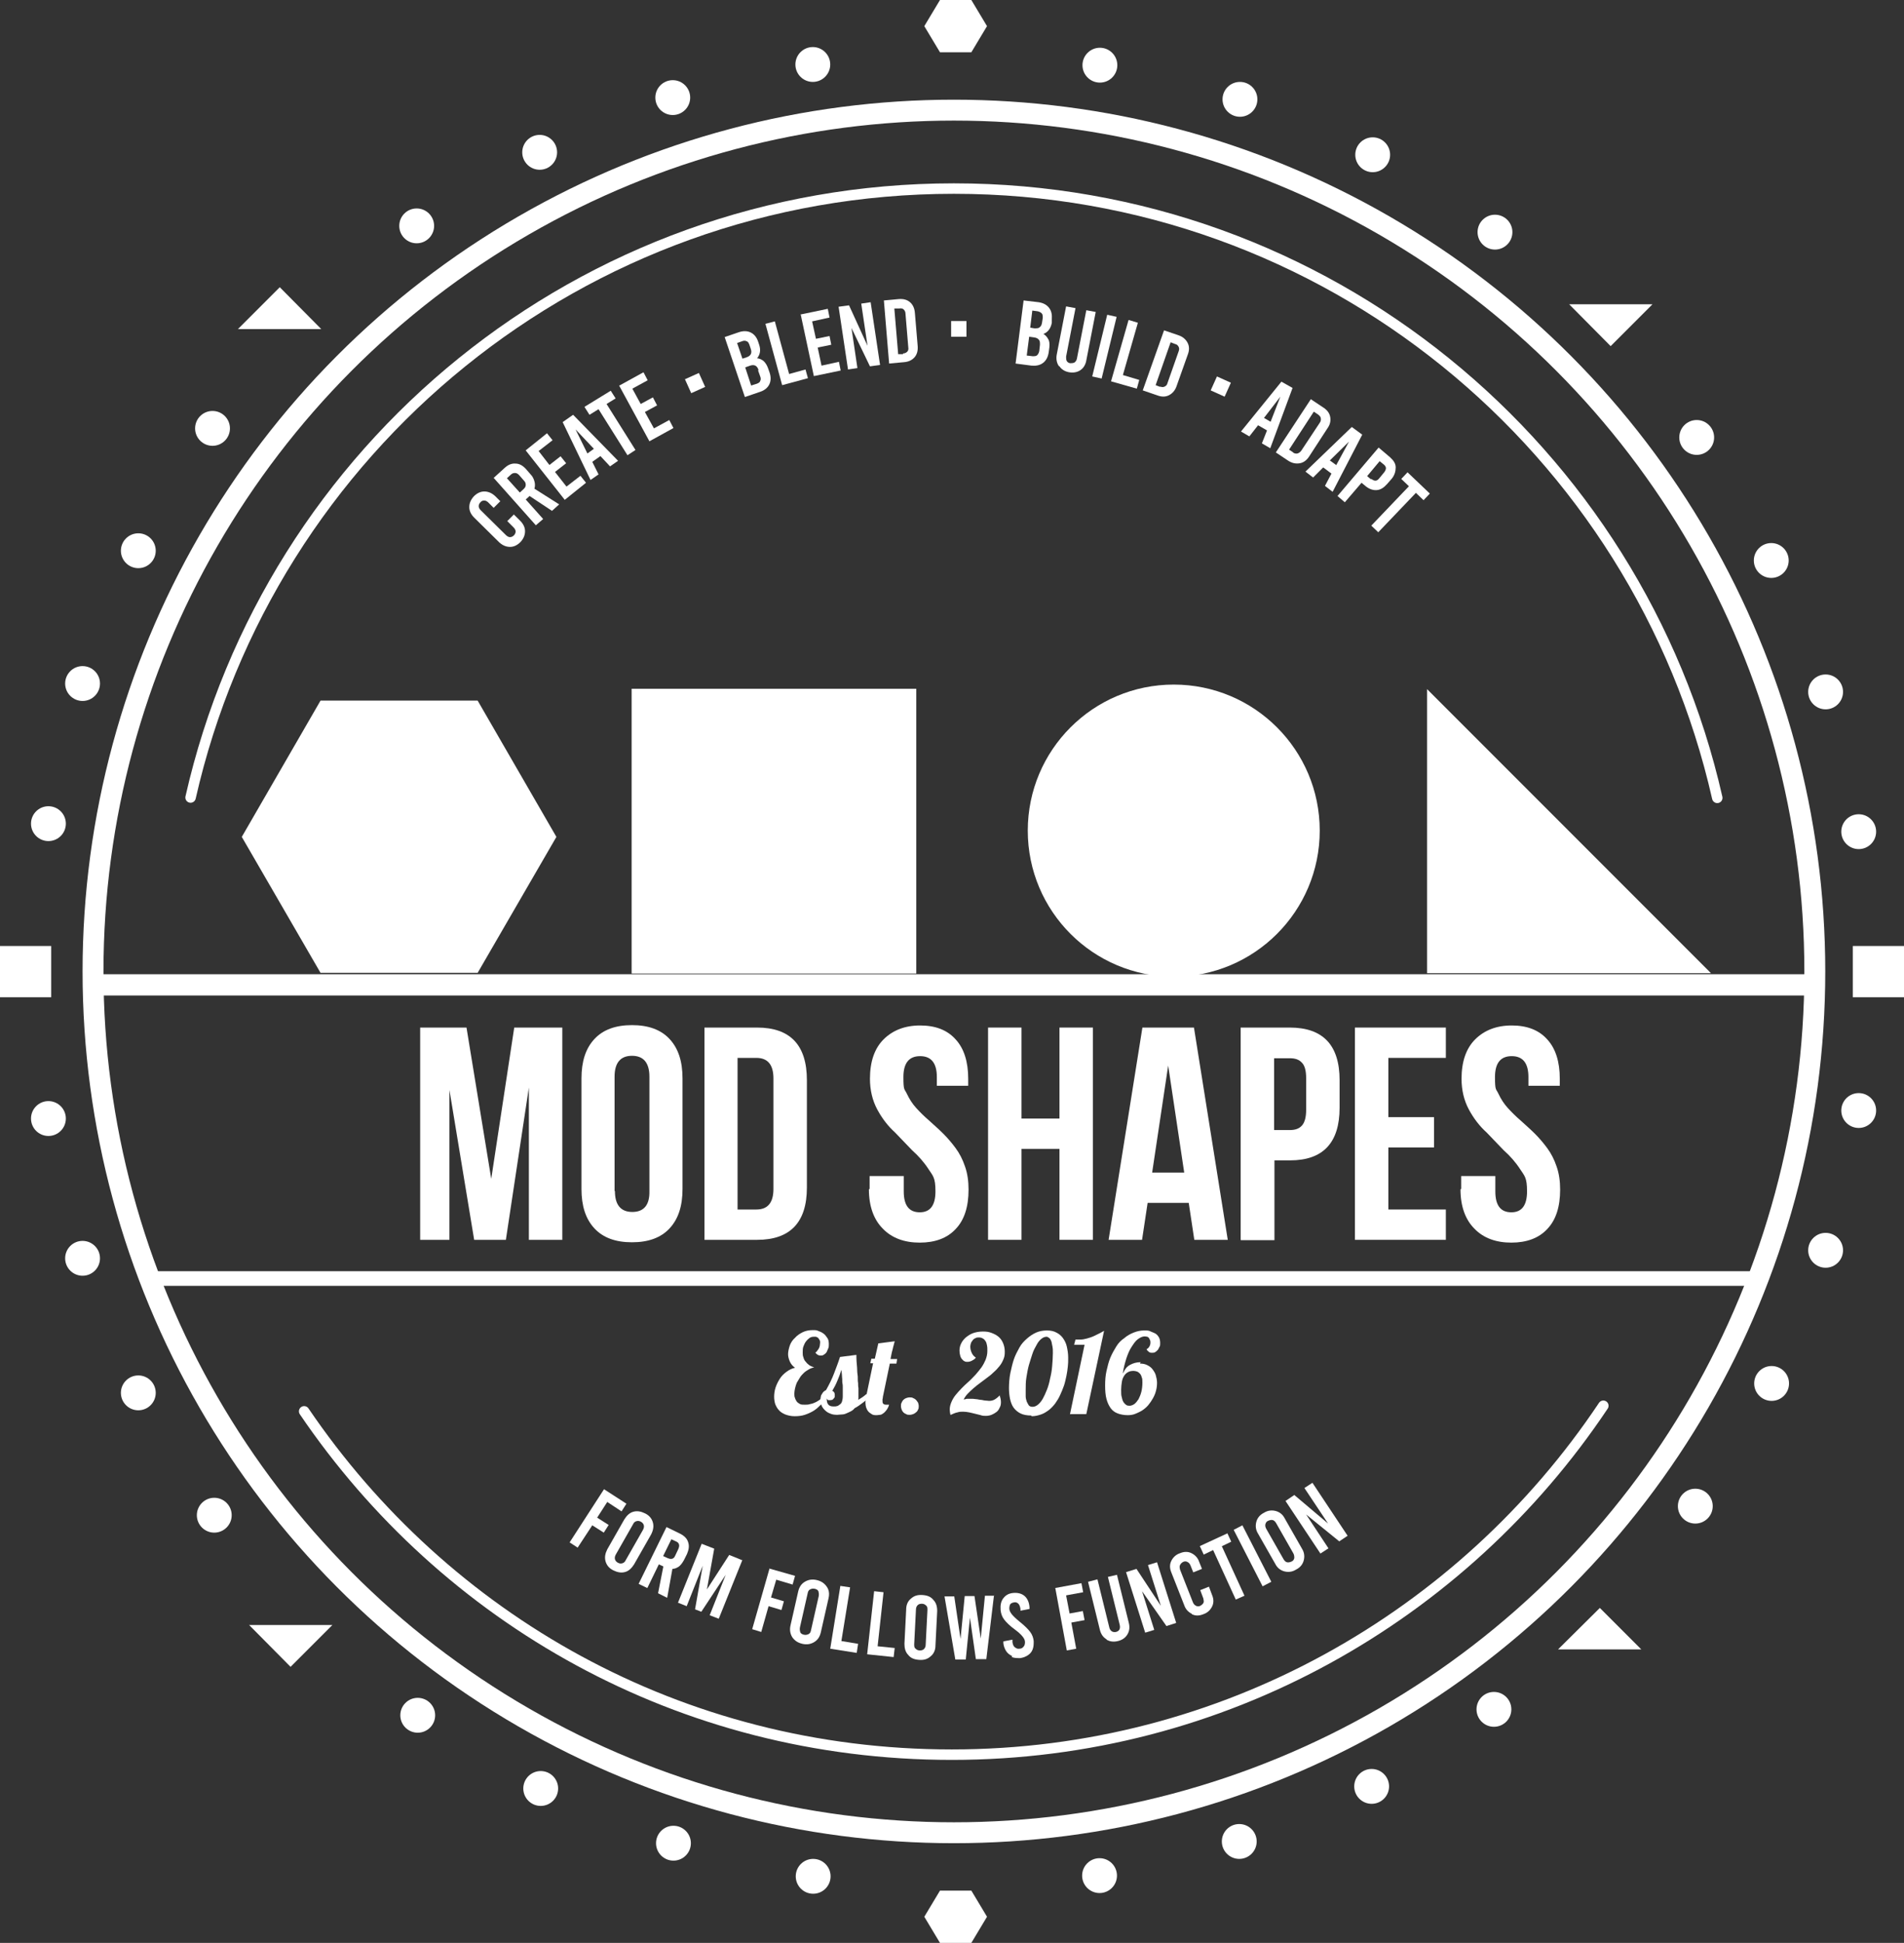 <?xml version="1.0" encoding="UTF-8"?>
<svg id="Layer_2" xmlns="http://www.w3.org/2000/svg" version="1.1" viewBox="0 0 546.5 557.4">
  <rect x="0" y="0" width="546.5" height="557.4" fill="#333333" stroke="none"/>
  <!-- Generator: Adobe Illustrator 29.3.1, SVG Export Plug-In . SVG Version: 2.1.0 Build 151)  -->
  <defs>
    <style>
      .st0 {
        fill-rule: evenodd;
      }

      .st0, .st1 {
        fill: #fff;
      }

      .st2 {
        stroke-width: 6px;
      }

      .st2, .st3 {
        stroke-miterlimit: 10;
      }

      .st2, .st3, .st4 {
        fill: none;
        stroke: #fff;
      }

      .st5 {
        isolation: isolate;
      }

      .st3, .st4 {
        stroke-linecap: round;
        stroke-width: 3px;
      }

      .st4 {
        stroke-linejoin: round;
      }
    </style>
  </defs>
  <g id="circle">
    <circle class="st2" cx="273.8" cy="278.7" r="247.1"/>
  </g>
  <g id="inner_circle">
    <path class="st3" d="M460.2,403.3c-40.3,60.3-109,100.1-187,100.1s-145.5-39-185.9-98.5"/>
    <path class="st4" d="M54.7,228.8c22.7-100.1,112.1-174.7,219.1-174.7s196.4,74.7,219.1,174.8"/>
  </g>
  <g id="block">
    <path class="st0" d="M24.4,279.5v6.1h494.6v-6.1H24.4Z"/>
    <rect class="st1" x="42.6" y="364.7" width="460.9" height="4.2"/>
  </g>
  <g id="create_build_adapt">
    <g class="st5">
      <g class="st5">
        <path class="st1" d="M146.4,156.9c-1.1,0-2.1-.4-3.1-1.3l-7.2-7.1c-.9-.9-1.4-1.9-1.4-3,0-1.1.4-2.1,1.3-3.1.9-.9,1.9-1.4,3-1.4,1.1,0,2.1.4,3.1,1.3l1.5,1.5-1.9,1.9-1.5-1.5c-.4-.4-.8-.6-1.2-.6-.4,0-.8.1-1.1.5-.3.3-.5.7-.5,1.1,0,.4.2.8.6,1.2l7.2,7.1c.4.4.8.6,1.2.6.4,0,.8-.2,1.1-.5.3-.3.5-.7.5-1.1,0-.4-.2-.8-.6-1.2l-1.8-1.8,1.9-1.9,1.8,1.8c.9.9,1.4,1.9,1.4,3s-.4,2.1-1.3,3.1c-.9.9-1.9,1.4-3,1.4Z"/>
      </g>
    </g>
    <g class="st5">
      <g class="st5">
        <path class="st1" d="M158.5,146.6l-6.5-4.3-1.1,1,5,5.6-2.1,1.8-12.1-13.6,3.2-2.9c1-.9,2-1.3,3.1-1.2,1.1,0,2.1.6,3,1.6l1.3,1.5c.6.6.9,1.3,1.1,2,.2.7.2,1.4,0,2.1l7.1,4.5-2.1,1.9ZM149.2,141.3l1.1-1c.4-.4.6-.7.6-1.2,0-.4-.1-.8-.5-1.2l-1.4-1.6c-.4-.4-.7-.6-1.2-.6-.4,0-.8.1-1.2.5l-1.1,1,3.7,4.1Z"/>
      </g>
    </g>
    <g class="st5">
      <g class="st5">
        <path class="st1" d="M150.9,129.2l6.1-4.9,1.6,2-4,3.1,3.1,4,3.2-2.5,1.6,2-3.2,2.5,3.3,4.2,4-3.1,1.6,2-6.1,4.9-11.3-14.3Z"/>
      </g>
    </g>
    <g class="st5">
      <g class="st5">
        <path class="st1" d="M172.4,130.8l-2.4,1.7,1.8,3.6-2.3,1.6-8-16.6,3-2.1,12.9,13.2-2.3,1.6-2.8-3ZM170.5,128.8l-5.3-5.6,3.4,6.9,1.8-1.3Z"/>
      </g>
    </g>
    <g class="st5">
      <g class="st5">
        <path class="st1" d="M167.8,116.7l7.5-4.6,1.4,2.2-2.6,1.6,8.3,13.2-2.3,1.5-8.3-13.2-2.6,1.6-1.4-2.2Z"/>
      </g>
    </g>
    <g class="st5">
      <g class="st5">
        <path class="st1" d="M177.8,110.6l6.9-3.8,1.2,2.3-4.4,2.4,2.4,4.4,3.5-1.9,1.2,2.3-3.5,1.9,2.6,4.7,4.4-2.4,1.2,2.3-6.9,3.8-8.7-16Z"/>
      </g>
    </g>
    <g class="st5">
      <g class="st5">
        <path class="st1" d="M196.6,108.8l4-1.8,1.8,4-4,1.8-1.8-4Z"/>
      </g>
    </g>
    <g class="st5">
      <g class="st5">
        <path class="st1" d="M219.2,103.6c.5.5.9,1.1,1.2,1.9l.5,1.4c.4,1.2.4,2.4-.1,3.4s-1.4,1.7-2.6,2.1l-4.4,1.5-5.8-17.2,4.1-1.4c1.2-.4,2.4-.4,3.4.1,1,.5,1.7,1.4,2.1,2.6l.3.9c.5,1.5.3,2.8-.6,3.9.7,0,1.4.4,1.9.8ZM211.5,98.2l1.6,4.7,1.2-.4c.6-.2,1-.5,1.2-.9s.2-.9,0-1.5l-.4-1.2c-.2-.5-.4-.9-.8-1-.4-.2-.8-.2-1.3,0l-1.4.5ZM217.7,106.1c-.2-.6-.5-1-.9-1.2-.4-.2-.9-.2-1.5,0l-1.4.5,1.7,5.2,1.6-.5c.5-.2.9-.4,1-.8.2-.4.2-.8,0-1.3l-.6-1.7Z"/>
      </g>
    </g>
    <g class="st5">
      <g class="st5">
        <path class="st1" d="M219.7,92.9l2.7-.7,4.1,15.1,4.7-1.3.7,2.5-7.4,2-4.8-17.6Z"/>
      </g>
    </g>
    <g class="st5">
      <g class="st5">
        <path class="st1" d="M229.9,90.2l7.7-1.6.5,2.5-5,1.1,1.1,5,3.9-.8.5,2.5-3.9.8,1.1,5.2,5-1.1.5,2.5-7.7,1.6-3.8-17.8Z"/>
      </g>
    </g>
    <g class="st5">
      <g class="st5">
        <path class="st1" d="M240.7,88l3-.4,5.3,11.6-1.8-12.1,2.7-.4,2.7,18-2.9.4-5.3-11,1.7,11.5-2.7.4-2.7-18Z"/>
      </g>
    </g>
    <g class="st5">
      <g class="st5">
        <path class="st1" d="M253.7,86.2l4.3-.4c1.3-.1,2.4.2,3.2.9.8.7,1.3,1.7,1.4,3.1l.8,9.5c.1,1.3-.2,2.4-.9,3.2-.7.8-1.7,1.3-3,1.4l-4.3.4-1.5-18.1ZM259.2,101.4c.5,0,.9-.2,1.2-.5.3-.3.4-.7.3-1.3l-.8-9.6c0-.5-.2-.9-.5-1.2-.3-.3-.7-.4-1.3-.3h-1.4c0,.1,1.1,13.1,1.1,13.1h1.4Z"/>
      </g>
    </g>
    <g class="st5">
      <g class="st5">
        <path class="st1" d="M273,92.1h4.4c0,0,0,4.5,0,4.5h-4.4c0,0,0-4.5,0-4.5Z"/>
      </g>
    </g>
    <g class="st5">
      <g class="st5">
        <path class="st1" d="M300.9,97.3c.3.6.4,1.4.3,2.3l-.2,1.5c-.2,1.3-.7,2.3-1.6,3-.9.7-2,.9-3.3.8l-4.6-.6,2.3-18.1,4.3.5c1.3.2,2.3.7,3,1.6s.9,2,.8,3.3v1c-.3,1.6-1.1,2.7-2.4,3.2.6.4,1.1.9,1.4,1.6ZM298.5,99c0-.7,0-1.2-.3-1.5-.3-.4-.7-.6-1.4-.7l-1.4-.2-.7,5.4,1.7.2c.5,0,1,0,1.3-.3.3-.3.5-.7.6-1.2l.2-1.8ZM296.3,89.1l-.6,4.9,1.2.2c.7,0,1.2,0,1.5-.3.4-.3.6-.7.7-1.4l.2-1.3c0-.5,0-1-.3-1.3-.3-.3-.7-.5-1.2-.6l-1.5-.2Z"/>
      </g>
    </g>
    <g class="st5">
      <g class="st5">
        <path class="st1" d="M303.9,105c-.6-.9-.8-2-.6-3.2l2.7-13.9,2.7.5-2.7,13.9c0,.5,0,.9.2,1.3.2.3.6.6,1,.6s.8,0,1.2-.2c.3-.2.6-.6.7-1.1l2.7-13.9,2.7.5-2.7,13.9c-.2,1.2-.8,2.2-1.7,2.8s-2,.8-3.2.6-2.2-.8-2.8-1.7Z"/>
      </g>
    </g>
    <g class="st5">
      <g class="st5">
        <path class="st1" d="M317.8,90.3l2.7.6-4.3,17.7-2.7-.6,4.3-17.7Z"/>
      </g>
    </g>
    <g class="st5">
      <g class="st5">
        <path class="st1" d="M324,91.8l2.6.8-4.3,15,4.7,1.4-.7,2.5-7.4-2.1,5-17.5Z"/>
      </g>
    </g>
    <g class="st5">
      <g class="st5">
        <path class="st1" d="M334.2,94.8l4.1,1.4c1.2.4,2.1,1.2,2.6,2.2.5,1,.5,2.1,0,3.4l-3.2,9c-.4,1.2-1.2,2.1-2.2,2.6-1,.5-2.1.5-3.4,0l-4.1-1.4,6.1-17.2ZM333,110.9c.5.2.9.2,1.3,0,.4-.2.7-.5.8-1l3.2-9.1c.2-.5.2-.9,0-1.3-.2-.4-.5-.7-1-.8l-1.3-.5-4.3,12.3,1.3.5Z"/>
      </g>
    </g>
    <g class="st5">
      <g class="st5">
        <path class="st1" d="M349.3,108l4,1.8-1.8,4-4-1.8,1.8-4Z"/>
      </g>
    </g>
    <g class="st5">
      <g class="st5">
        <path class="st1" d="M363.7,123.5l-2.6-1.5-2.5,3.2-2.4-1.4,11.6-14.3,3.2,1.8-6.4,17.3-2.4-1.4,1.5-3.8ZM364.7,121l2.8-7.2-4.7,6.1,1.9,1.1Z"/>
      </g>
    </g>
    <g class="st5">
      <g class="st5">
        <path class="st1" d="M376.2,114.5l3.6,2.4c1.1.7,1.8,1.6,2,2.7.2,1.1,0,2.2-.8,3.3l-5.2,8c-.7,1.1-1.6,1.8-2.7,2-1.1.2-2.2,0-3.3-.7l-3.6-2.4,10-15.2ZM371.1,129.8c.4.3.9.4,1.3.3s.8-.4,1.1-.8l5.3-8c.3-.4.4-.9.3-1.3,0-.4-.4-.8-.8-1.1l-1.2-.8-7.1,10.9,1.2.8Z"/>
      </g>
    </g>
    <g class="st5">
      <g class="st5">
        <path class="st1" d="M382.2,135.9l-2.4-1.8-2.9,2.9-2.2-1.7,13.3-12.8,3,2.2-8.5,16.4-2.2-1.7,1.9-3.6ZM383.5,133.5l3.7-6.8-5.5,5.4,1.8,1.3Z"/>
      </g>
    </g>
    <g class="st5">
      <g class="st5">
        <path class="st1" d="M395.7,128.4l3.3,2.8c1,.9,1.6,1.8,1.6,2.9s-.3,2.2-1.1,3.2l-1.4,1.6c-.9,1-1.8,1.6-2.9,1.7s-2.2-.3-3.2-1.1l-1.2-1-4.8,5.6-2.1-1.8,11.8-13.9ZM393.6,137.4c.4.3.8.5,1.2.5.4,0,.8-.3,1.1-.7l1.4-1.7c.3-.4.5-.8.5-1.2,0-.4-.3-.8-.7-1.1l-1.1-.9-3.6,4.3,1.1.9Z"/>
      </g>
    </g>
    <g class="st5">
      <g class="st5">
        <path class="st1" d="M404,135.5l6.4,6.1-1.8,1.9-2.2-2.1-10.8,11.3-2-1.9,10.8-11.3-2.2-2.1,1.8-1.9Z"/>
      </g>
    </g>
  </g>
  <g id="form_follows">
    <g class="st5">
      <g class="st5">
        <path class="st1" d="M173.3,427.2l6.5,4.2-1.4,2.2-4.1-2.7-2.9,4.5,3.3,2.1-1.4,2.2-3.3-2.1-4.2,6.4-2.3-1.5,9.9-15.3Z"/>
      </g>
    </g>
    <g class="st5">
      <g class="st5">
        <path class="st1" d="M173.8,447.9c-.3-1.1-.1-2.2.5-3.4l4.9-8.6c.7-1.1,1.5-1.9,2.6-2.2,1.1-.3,2.2-.1,3.4.5s1.9,1.5,2.2,2.6c.3,1.1.1,2.2-.5,3.4l-4.9,8.6c-.7,1.1-1.5,1.9-2.6,2.2-1.1.3-2.2.1-3.4-.5s-1.9-1.5-2.2-2.6ZM178.6,448.5c.4-.1.8-.4,1-.9l4.9-8.6c.3-.5.4-1,.3-1.4-.1-.4-.4-.8-.8-1-.5-.3-.9-.3-1.3-.2-.4.1-.8.4-1,.9l-4.9,8.6c-.3.5-.4,1-.3,1.4.1.4.4.8.8,1,.5.3.9.3,1.3.2Z"/>
      </g>
    </g>
    <g class="st5">
      <g class="st5">
        <path class="st1" d="M188.9,457l1.5-7.6-1.3-.6-3.3,6.8-2.5-1.2,8-16.3,3.9,1.9c1.2.6,2,1.4,2.3,2.4.4,1.1.2,2.2-.3,3.4l-.9,1.8c-.4.7-.8,1.3-1.4,1.8-.6.4-1.2.7-1.9.7l-1.5,8.3-2.6-1.3ZM190.3,446.4l1.3.6c.5.2.9.3,1.3.2.4-.1.7-.4.9-.9l.9-1.9c.2-.5.3-.9.2-1.3-.1-.4-.4-.7-.9-.9l-1.3-.6-2.4,4.9Z"/>
      </g>
    </g>
    <g class="st5">
      <g class="st5">
        <path class="st1" d="M213.1,447.5l-6.8,16.9-2.6-1,4.6-11.6-7,10.6-1.8-.7,2.2-12.5-4.6,11.6-2.5-1,6.8-16.9,3.6,1.4-2.1,11.7,6.4-9.9,3.7,1.5Z"/>
      </g>
    </g>
    <g class="st5">
      <g class="st5">
        <path class="st1" d="M220.8,450l7.4,2.1-.7,2.5-4.7-1.4-1.5,5.1,3.7,1.1-.7,2.5-3.7-1.1-2.1,7.4-2.6-.8,5-17.5Z"/>
      </g>
    </g>
    <g class="st5">
      <g class="st5">
        <path class="st1" d="M227.4,469.7c-.6-1-.8-2.1-.5-3.4l2.2-9.7c.3-1.3.9-2.2,1.9-2.8s2.1-.8,3.4-.5,2.2.9,2.9,1.9.8,2.1.5,3.4l-2.2,9.7c-.3,1.3-.9,2.2-1.9,2.8-1,.6-2.1.8-3.4.5-1.3-.3-2.2-.9-2.9-1.9ZM232.1,468.8c.4-.2.6-.6.7-1.2l2.2-9.7c.1-.6,0-1-.1-1.4-.2-.4-.6-.6-1.1-.7-.5-.1-.9,0-1.3.2-.4.2-.6.6-.7,1.2l-2.2,9.7c-.1.6,0,1,.1,1.4.2.4.6.6,1.1.7.5.1.9,0,1.3-.2Z"/>
      </g>
    </g>
    <g class="st5">
      <g class="st5">
        <path class="st1" d="M241.3,455l2.7.4-2.5,15.4,4.8.8-.4,2.6-7.6-1.2,2.9-18Z"/>
      </g>
    </g>
    <g class="st5">
      <g class="st5">
        <path class="st1" d="M250.9,456.5l2.7.3-1.7,15.5,4.9.5-.3,2.6-7.6-.8,2-18.1Z"/>
      </g>
    </g>
    <g class="st5">
      <g class="st5">
        <path class="st1" d="M260.7,474.8c-.8-.8-1.1-1.9-1.1-3.2l.5-9.9c0-1.3.5-2.4,1.4-3.1.9-.8,1.9-1.1,3.3-1s2.4.5,3.1,1.4c.8.8,1.1,1.9,1.1,3.2l-.5,9.9c0,1.3-.5,2.4-1.4,3.1-.9.8-1.9,1.1-3.3,1s-2.4-.5-3.1-1.4ZM265.2,473.1c.3-.3.5-.7.5-1.3l.5-9.9c0-.6,0-1-.4-1.3-.3-.3-.7-.5-1.2-.5s-.9.1-1.2.4c-.3.3-.5.7-.5,1.3l-.5,9.9c0,.6,0,1,.4,1.3.3.3.7.5,1.2.5s.9-.1,1.2-.4Z"/>
      </g>
    </g>
    <g class="st5">
      <g class="st5">
        <path class="st1" d="M285.3,457.7l-2.2,18.3h-3c0,0-1.7-11.9-1.7-11.9l-1.2,12h-3c0,0-3.1-18.1-3.1-18.1h2.8c0,0,1.8,12.2,1.8,12.2l1.2-12.3h2.8c0,0,1.8,12.2,1.8,12.2l1.2-12.3h2.7Z"/>
      </g>
    </g>
    <g class="st5">
      <g class="st5">
        <path class="st1" d="M290.5,475.1c-.7-.3-1.3-.8-1.7-1.4-.4-.6-.7-1.4-.8-2.2v-.6c0,0,2.6-.5,2.6-.5v.7c.1.7.3,1.2.7,1.5s.8.5,1.3.4c.5,0,.9-.2,1.2-.6.3-.3.4-.8.4-1.3,0-.6-.3-1.1-.7-1.6-.4-.5-1.1-1.2-2.2-2-1.5-1.1-2.5-2.1-3.1-2.9-.6-.8-.9-1.7-1-2.7-.1-1.4.1-2.5.8-3.4.7-.9,1.6-1.4,2.9-1.5,1.3-.1,2.4.2,3.2.9.8.7,1.3,1.8,1.4,3.2v.5s-2.6.5-2.6.5v-.5c-.1-.7-.3-1.2-.6-1.5-.3-.3-.7-.5-1.2-.4s-.8.2-1.1.5c-.2.3-.3.8-.3,1.3s.3,1.1.7,1.6c.4.5,1.1,1.2,2.2,2.1,1.5,1.2,2.5,2.2,3.1,3,.6.8.9,1.7,1,2.6,0,.9,0,1.6-.3,2.4s-.8,1.3-1.4,1.7c-.6.4-1.4.7-2.2.8-.9,0-1.6,0-2.4-.3Z"/>
      </g>
    </g>
    <g class="st5">
      <g class="st5">
        <path class="st1" d="M302.8,455.6l7.6-1.4.5,2.6-4.9.9,1,5.2,3.8-.7.5,2.6-3.8.7,1.4,7.5-2.7.5-3.3-17.9Z"/>
      </g>
    </g>
    <g class="st5">
      <g class="st5">
        <path class="st1" d="M317.6,470.3c-1-.6-1.6-1.5-1.9-2.7l-3.4-13.8,2.7-.7,3.4,13.8c.1.5.4.9.7,1.1.3.2.7.3,1.2.2.4-.1.8-.3,1-.7.2-.4.2-.8.1-1.3l-3.4-13.8,2.6-.6,3.4,13.8c.3,1.2.2,2.3-.4,3.3-.6,1-1.5,1.6-2.7,1.9-1.2.3-2.3.2-3.3-.4Z"/>
      </g>
    </g>
    <g class="st5">
      <g class="st5">
        <path class="st1" d="M323.3,451l2.9-.9,7,10.6-3.7-11.7,2.6-.8,5.5,17.4-2.8.9-7-10,3.5,11.1-2.6.8-5.5-17.4Z"/>
      </g>
    </g>
    <g class="st5">
      <g class="st5">
        <path class="st1" d="M342.1,463c-1-.5-1.8-1.3-2.2-2.5l-3.7-9.4c-.5-1.2-.5-2.3,0-3.3.5-1,1.3-1.8,2.5-2.2,1.2-.5,2.3-.5,3.3,0,1,.5,1.8,1.3,2.2,2.5l.8,2-2.5,1-.8-2c-.2-.5-.5-.8-.9-1-.4-.2-.8-.2-1.2,0-.4.2-.7.5-.9.9-.2.4-.1.8,0,1.3l3.7,9.4c.2.5.5.8.9,1,.4.2.8.2,1.2,0,.4-.2.7-.5.9-.8s.1-.8,0-1.3l-.9-2.4,2.5-1,.9,2.4c.5,1.2.5,2.3,0,3.3s-1.3,1.8-2.5,2.2c-1.2.5-2.3.5-3.3,0Z"/>
      </g>
    </g>
    <g class="st5">
      <g class="st5">
        <path class="st1" d="M344.3,443.6l8-3.7,1.1,2.4-2.7,1.3,6.5,14.2-2.5,1.1-6.5-14.2-2.7,1.3-1.1-2.4Z"/>
      </g>
    </g>
    <g class="st5">
      <g class="st5">
        <path class="st1" d="M354.1,438.9l2.5-1.3,8.3,16.2-2.5,1.3-8.3-16.2Z"/>
      </g>
    </g>
    <g class="st5">
      <g class="st5">
        <path class="st1" d="M368.6,450.8c-1.1-.3-2-1-2.6-2.2l-4.9-8.6c-.7-1.1-.8-2.3-.5-3.4.3-1.1,1-2,2.2-2.6,1.1-.7,2.3-.8,3.4-.5,1.1.3,2,1,2.6,2.2l4.9,8.6c.7,1.1.8,2.3.5,3.4-.3,1.1-1,2-2.2,2.6-1.1.7-2.3.8-3.4.5ZM371.5,447c0-.4,0-.9-.3-1.4l-4.9-8.6c-.3-.5-.6-.8-1-.9-.4-.1-.8,0-1.3.2s-.7.6-.8,1c-.1.4,0,.9.3,1.4l4.9,8.6c.3.5.6.8,1,.9.4.1.8,0,1.3-.2s.7-.6.8-1Z"/>
      </g>
    </g>
    <g class="st5">
      <g class="st5">
        <path class="st1" d="M369,430.6l2.5-1.7,9.7,8.2-6.8-10.2,2.3-1.5,10.1,15.2-2.4,1.6-9.5-7.7,6.4,9.7-2.3,1.5-10.1-15.2Z"/>
      </g>
    </g>
  </g>
  <g id="modshapes">
    <g class="st5">
      <g class="st5">
        <path class="st1" d="M120.6,355.7v-60.9h13.3l7.1,43.4,6.6-43.4h13.8v60.9h-9.6v-43.7l-6.6,43.7h-9.1l-7.1-43v43h-8.3Z"/>
        <path class="st1" d="M166.9,341.1v-31.7c0-4.9,1.2-8.6,3.7-11.3,2.5-2.7,6.1-4,10.8-4s8.3,1.3,10.8,4,3.7,6.4,3.7,11.3v31.7c0,4.9-1.2,8.6-3.7,11.3s-6.1,4-10.8,4-8.3-1.3-10.8-4c-2.5-2.7-3.7-6.4-3.7-11.3ZM176.5,341.7c0,4,1.7,6,5,6,3.3,0,5-2,4.9-6v-32.8c0-4-1.7-6-5-6s-5,2-5,6v32.8Z"/>
        <path class="st1" d="M202.2,355.7v-60.9h15.1c9.5,0,14.3,5,14.3,15.1v30.8c0,10-4.8,15-14.3,15h-15.1ZM211.7,347h5.4c3.3,0,4.9-2,4.9-5.9v-31.7c0-3.9-1.6-5.9-4.9-5.9h-5.4v43.5Z"/>
        <path class="st1" d="M249.6,341.1v-3.7h9.8v4.4c0,4,1.5,6,4.6,6h0c3,0,4.5-2,4.5-6s-.7-4.4-2-6.4c-1.3-2-2.9-3.8-4.7-5.4l-4.9-5.1c-2-1.8-3.7-4-5.1-6.6s-2.1-5.6-2.1-8.8c0-4.9,1.3-8.7,3.9-11.3,2.6-2.6,6.1-4,10.5-4s7.8,1.3,10.2,4c2.4,2.6,3.6,6.4,3.6,11.3v2h-9v-2.5c0-4-1.6-6-4.8-6s-4.8,2-4.8,6,.3,3.3,1,4.8c.7,1.5,1.6,2.9,2.7,4.1,1.1,1.2,2.3,2.4,3.7,3.6,1.3,1.2,2.7,2.4,4,3.7s2.5,2.7,3.6,4.2c1.1,1.5,2,3.2,2.7,5.3.7,2,1,4.2,1,6.6,0,4.9-1.2,8.7-3.7,11.3-2.4,2.6-5.9,3.9-10.3,3.9s-8-1.3-10.6-4c-2.6-2.6-4-6.4-4-11.3Z"/>
        <path class="st1" d="M283.6,355.7v-60.9h9.6v26.1h10.9v-26.1h9.6v60.9h-9.6v-26.1h-10.9v26.1h-9.6Z"/>
        <path class="st1" d="M318.2,355.7l9.7-60.9h14.8l9.7,60.9h-9.6l-1.6-10.6h-11.8l-1.6,10.6h-9.6ZM330.7,336.4h9.2l-4.6-30.7-4.6,30.7Z"/>
        <path class="st1" d="M356.1,355.7v-60.9h14.1c9.5,0,14.3,5,14.3,15.1v7.9c0,10-4.7,15.1-14.2,15.1h-4.5v22.9h-9.6ZM365.7,324.2h4.5c1.6,0,2.7-.4,3.5-1.3.8-.9,1.2-2.4,1.2-4.5v-9.1c0-2.1-.4-3.6-1.2-4.4-.8-.9-1.9-1.3-3.5-1.3h-4.5v20.6Z"/>
        <path class="st1" d="M388.9,355.7v-60.9h26.1v8.7h-16.5v17h13.1v8.7h-13.1v17.8h16.5v8.7h-26.1Z"/>
        <path class="st1" d="M419.4,341.1v-3.7h9.8v4.4c0,4,1.5,6,4.6,6h0c3,0,4.5-2,4.5-6s-.7-4.4-2-6.4c-1.3-2-2.9-3.8-4.7-5.4l-4.9-5.1c-2-1.8-3.7-4-5.1-6.6-1.4-2.6-2.1-5.6-2.1-8.8,0-4.9,1.3-8.7,3.9-11.3,2.6-2.6,6.1-4,10.5-4s7.8,1.3,10.2,4c2.4,2.6,3.6,6.4,3.6,11.3v2h-9v-2.5c0-4-1.6-6-4.8-6s-4.8,2-4.8,6,.3,3.3,1,4.8c.7,1.5,1.6,2.9,2.7,4.1,1.1,1.2,2.3,2.4,3.7,3.6,1.3,1.2,2.7,2.4,4,3.7,1.3,1.3,2.5,2.7,3.6,4.2,1.1,1.5,2,3.2,2.7,5.3.7,2,1,4.2,1,6.6,0,4.9-1.2,8.7-3.7,11.3-2.4,2.6-5.9,3.9-10.3,3.9s-8-1.3-10.6-4c-2.6-2.6-4-6.4-4-11.3Z"/>
      </g>
    </g>
  </g>
  <g id="est">
    <g class="st5">
      <g class="st5">
        <path class="st1" d="M237.4,400.3c-.4.9-1,1.8-1.6,2.5-.7.7-1.4,1.4-2.2,1.9-.8.5-1.7.9-2.6,1.2s-1.9.4-2.9.4-1.9-.2-2.7-.5c-.7-.3-1.4-.7-1.8-1.2-.5-.5-.8-1.1-1.1-1.8-.2-.7-.3-1.4-.3-2.1s.1-1.7.4-2.6c.3-.9.7-1.7,1.2-2.5.5-.8,1.1-1.4,1.9-2s1.6-1,2.5-1.2c-.7-.5-1.2-1.1-1.5-1.8-.3-.7-.5-1.4-.5-2.1s.2-1.6.5-2.5c.3-.8.8-1.6,1.5-2.2.6-.7,1.4-1.2,2.2-1.6s1.8-.6,2.8-.6,1.2,0,1.8.3c.6.2,1,.4,1.5.8.4.3.7.8,1,1.2s.4,1.1.4,1.7,0,.9-.2,1.3-.3.8-.5,1.1-.5.5-.8.7c-.3.2-.6.2-.9.2-.6,0-1.1-.3-1.5-.9.2,0,.4-.2.5-.4.2-.2.3-.4.5-.7s.2-.5.3-.8c0-.3.1-.6.1-.9s0-.6-.2-.8c-.1-.2-.2-.4-.4-.6-.2-.1-.3-.2-.6-.3-.2,0-.4,0-.6,0-.5,0-.9.1-1.3.4-.4.3-.7.6-1,1-.3.4-.5.9-.7,1.4-.2.5-.2,1.1-.2,1.7s0,.9.2,1.4c.1.4.3.9.6,1.2.3.4.6.7,1,1,.4.3.9.5,1.5.7-.6.1-1.1.3-1.6.6-.5.3-1,.6-1.4,1-.4.4-.8.8-1.1,1.3-.3.5-.6,1-.9,1.5-.2.5-.4,1.1-.5,1.6s-.2,1-.2,1.5,0,.9.2,1.3c.1.4.3.7.5,1,.2.3.6.5.9.7.4.2.8.2,1.4.2s1,0,1.6-.2c.6-.1,1.1-.3,1.7-.6.5-.3,1-.6,1.5-1s.9-.9,1.2-1.4l.7.3Z"/>
        <path class="st1" d="M250.2,400c-.8,1-1.7,1.8-2.5,2.4-.8.6-1.6,1.2-2.4,1.6-.3.4-.7.7-1.1.9-.4.2-.8.4-1.3.6-.4.2-.9.3-1.3.3-.5,0-.9.1-1.3.1-.8,0-1.5-.1-2.1-.4-.6-.2-1.1-.6-1.5-1s-.7-.8-.9-1.3c-.2-.5-.3-1-.3-1.5s0-.7.1-1c0-.3.2-.6.4-.9s.3-.5.5-.6c.2-.2.4-.3.6-.4.9-1.6,1.7-3.2,2.3-4.8.6-1.6,1.2-3.1,1.7-4.7l4.7-.6c0,1.4.1,2.6.2,3.6,0,1,.1,1.9.2,2.6,0,.7,0,1.4.1,1.9,0,.5,0,1,.1,1.4,0,.4,0,.8,0,1.1s0,.7,0,1,0,.5,0,.7c0,.2,0,.4-.1.6.5-.3.9-.5,1.3-.8.4-.3.7-.5,1-.8h1.3ZM237.3,401.2c0,.8.1,1.3.4,1.7.3.4.8.6,1.5.6s.7,0,1-.1c.3,0,.6-.3.9-.5.3-.2.5-.5.6-.9s.2-.8.2-1.4,0-.5,0-.8c0-.3,0-.5,0-.8,0-.3,0-.6,0-1,0-.4,0-.8-.1-1.2s0-1-.1-1.6c0-.6-.1-1.3-.2-2.2-.3,1-.7,2.1-1.1,3-.4,1-.9,2-1.5,3,.2.1.4.3.5.4.1.2.2.4.2.7s0,.4,0,.6-.2.4-.3.5c-.1.2-.3.3-.4.4-.2,0-.4.1-.6.1s-.3,0-.5,0c-.2,0-.3-.2-.4-.3Z"/>
        <path class="st1" d="M250.9,391.1h-1.1l.3-1.3h1l1-4.4,4.7-.6c0,.2-.1.4-.2.7,0,.2-.1.5-.2.8-.1.4-.2,1-.4,1.6-.1.6-.3,1.3-.4,2h1.9l-.2,1.3h-1.9l-2,9.6c0,.2,0,.4-.1.6,0,.2,0,.4,0,.5,0,.3,0,.6.2.8.2.2.4.3.9.3s.2,0,.4,0c.2,0,.3,0,.4,0-.2.7-.5,1.2-.8,1.6-.3.4-.6.7-.9.9-.3.2-.6.4-.9.4-.3,0-.6.1-.9.1-.6,0-1.1,0-1.5-.3s-.7-.4-1-.8c-.3-.3-.4-.7-.6-1.1-.1-.4-.2-.9-.2-1.4s0-1.1.2-1.7l2-9.6Z"/>
        <path class="st1" d="M263.7,403.4c0,.4,0,.7-.2,1-.1.3-.3.6-.6.8-.2.2-.5.4-.8.5-.3.1-.6.2-1,.2s-.7,0-1-.2c-.3-.1-.6-.3-.8-.5-.2-.2-.4-.5-.5-.8-.1-.3-.2-.6-.2-1s0-.7.2-1c.1-.3.3-.6.5-.8.2-.2.5-.4.8-.5.3-.1.6-.2,1-.2s.7,0,1,.2c.3.1.6.3.8.5.2.2.4.5.6.8.1.3.2.6.2,1Z"/>
      </g>
      <g class="st5">
        <path class="st1" d="M286.9,400.3c.3.8.4,1.4.4,2s-.1,1.1-.4,1.6c-.2.5-.5.9-.9,1.2-.4.3-.9.6-1.4.8s-1.1.3-1.6.3-1,0-1.5-.2c-.5-.1-1.1-.3-1.6-.4s-1.1-.3-1.7-.4c-.6-.1-1.1-.2-1.7-.2s-1.1,0-1.7.2c-.6.1-1.2.4-1.9.7h-.1c-.1-.5-.2-1-.2-1.5,0-.8.2-1.5.5-2.2.3-.7.7-1.4,1.2-2s1.1-1.3,1.7-1.9,1.3-1.3,2-1.9c.7-.6,1.3-1.3,2-2,.6-.7,1.2-1.4,1.7-2.1.5-.7.9-1.5,1.2-2.2.3-.8.5-1.6.5-2.5s0-1.1-.1-1.6-.2-.9-.4-1.2c-.2-.3-.4-.6-.8-.8-.3-.2-.7-.3-1.1-.3s-.7,0-1,.2c-.3.1-.6.3-.8.6s-.4.5-.5.8c-.1.3-.2.7-.2,1,0,.8.2,1.4.5,2s.7.9,1.1,1.2h0c-.4.5-.8.7-1.2.9-.4.2-.8.3-1.2.3s-.6,0-.9-.2c-.3-.1-.5-.4-.7-.6s-.4-.6-.5-1c-.1-.4-.2-.9-.2-1.4s.1-1.3.4-1.9c.3-.7.7-1.2,1.3-1.8.6-.5,1.3-1,2.1-1.3s1.8-.5,2.9-.5,1.7.1,2.5.4,1.4.6,2,1.1,1,1.1,1.3,1.8c.3.7.5,1.5.5,2.5s-.1,1.5-.4,2.2c-.3.7-.6,1.3-1.1,1.9-.5.6-1,1.2-1.6,1.7-.6.6-1.2,1.1-1.9,1.6-.7.5-1.3,1-2,1.5-.7.5-1.3,1-1.9,1.5-.6.5-1.2,1.1-1.7,1.6-.5.5-.9,1.1-1.2,1.7.4,0,.7-.2,1-.2s.6,0,1,0c.5,0,1,0,1.5.1.5,0,1,.2,1.4.2s.9.2,1.3.2c.4,0,.8.1,1.1.1.5,0,1.1-.1,1.6-.4s1-.7,1.6-1.3h0Z"/>
      </g>
      <g class="st5">
        <path class="st1" d="M296,406.1c-1.2,0-2.3-.2-3.1-.6s-1.5-1-2-1.7-.8-1.6-1-2.5c-.2-1-.3-2-.3-3.1s.1-2.9.4-4.3.6-2.7,1-3.9c.4-1.2,1-2.3,1.6-3.4s1.4-1.9,2.2-2.6c.8-.7,1.7-1.3,2.6-1.7s2-.6,3.1-.6,2,.2,2.7.6c.8.4,1.4.9,1.9,1.6s.9,1.5,1.1,2.4c.2.9.4,2,.4,3.2s0,1.6-.1,2.5-.2,1.8-.4,2.7c-.2.9-.4,1.9-.7,2.8s-.7,1.8-1.1,2.7c-.4.9-.9,1.7-1.4,2.4-.5.7-1.2,1.4-1.8,1.9-.7.5-1.4,1-2.3,1.3s-1.7.5-2.7.5ZM300.4,383.5c-.5,0-1,.2-1.5.6-.5.4-1,1-1.4,1.8-.4.7-.9,1.6-1.2,2.6s-.7,2.1-1,3.2-.5,2.3-.7,3.5-.2,2.4-.2,3.6,0,1.2,0,1.8c0,.6.2,1.1.3,1.5.2.4.4.8.6,1.1.3.3.6.4,1.1.4s1-.2,1.5-.6,1-1,1.4-1.7.8-1.6,1.2-2.6c.4-1,.7-2.1.9-3.2.3-1.2.5-2.3.6-3.6.1-1.2.2-2.5.2-3.7s0-1.2-.1-1.8-.2-1.1-.3-1.5c-.2-.4-.3-.8-.6-1s-.5-.4-.8-.4Z"/>
      </g>
      <g class="st5">
        <path class="st1" d="M307.1,405.8l4.2-20h-3l.4-1.5c.4,0,.9,0,1.5,0,.5,0,1.1-.1,1.8-.3s1.4-.4,2.2-.8,1.7-.8,2.7-1.4l-5.1,23.9h-4.6Z"/>
      </g>
      <g class="st5">
        <path class="st1" d="M327.2,391.2c.7,0,1.4.1,2,.4s1.1.6,1.5,1.1c.4.5.8,1.1,1,1.7.2.7.4,1.5.4,2.3s-.1,1.6-.3,2.3c-.2.8-.5,1.5-.9,2.2-.4.7-.8,1.3-1.3,1.9-.5.6-1.1,1.1-1.7,1.5-.6.4-1.3.7-2,1s-1.5.4-2.2.4c-1.1,0-2.1-.2-2.9-.5-.8-.3-1.5-.8-2-1.5-.5-.7-.9-1.5-1.2-2.6-.3-1.1-.4-2.4-.4-3.9s.1-2.9.4-4.2c.3-1.3.6-2.6,1.1-3.8.5-1.2,1.1-2.2,1.7-3.2s1.4-1.8,2.3-2.4c.8-.7,1.7-1.2,2.7-1.6,1-.4,2-.6,3-.6s1.3,0,1.9.3,1.1.4,1.5.7c.4.3.7.7.9,1.1.2.4.3.9.3,1.5s0,.8-.2,1.1-.3.7-.5.9-.5.5-.7.6c-.3.2-.6.2-.9.2s-.7,0-1-.3-.5-.4-.6-.7c.3-.2.6-.4.8-.8.2-.3.3-.7.3-1.1s0-.5-.1-.7-.2-.4-.3-.6c-.1-.2-.3-.3-.5-.4-.2,0-.5-.1-.7-.1-.7,0-1.3.3-2,.8s-1.2,1.3-1.8,2.2-1.1,2.1-1.5,3.3c-.4,1.3-.8,2.7-1,4.2h.1c.4-1,1-1.8,1.9-2.3s1.9-.8,3.1-.8ZM321.8,398.8c0,.8,0,1.6.2,2.1.1.6.3,1.1.5,1.4s.5.6.8.8c.3.2.7.2,1,.2s.9-.2,1.3-.5c.4-.3.8-.8,1.2-1.4.3-.6.6-1.3.8-2.1.2-.8.3-1.7.3-2.6s0-1.1-.2-1.6c-.1-.4-.3-.8-.5-1s-.5-.5-.8-.6c-.3-.1-.7-.2-1-.2-.7,0-1.2.1-1.7.4s-.8.6-1.1,1.1c-.3.5-.5,1-.6,1.7-.1.7-.2,1.4-.2,2.2Z"/>
      </g>
    </g>
  </g>
  <g id="innershapes">
    <rect class="st1" x="181.3" y="197.6" width="81.7" height="81.7"/>
    <polyline class="st1" points="491.1 279.2 409.6 279.2 409.6 197.7"/>
    <circle class="st1" cx="336.9" cy="238.3" r="41.9"/>
    <polygon class="st1" points="137.1 201 92 201 69.4 240.1 92 279.1 137.1 279.1 159.7 240.1 137.1 201"/>
  </g>
  <g id="outer_triangles">
    <polyline class="st1" points="95.4 466.2 83.4 478.2 71.5 466.2"/>
    <polyline class="st1" points="474.3 87.3 462.3 99.3 450.4 87.3"/>
    <polyline class="st1" points="68.3 94.4 80.3 82.4 92.2 94.4"/>
    <polyline class="st1" points="447.2 473.2 459.2 461.3 471.1 473.2"/>
  </g>
  <g id="outer_hex">
    <polygon class="st1" points="278.8 0 269.8 0 265.3 7.5 269.8 15 278.8 15 283.3 7.5 278.8 0"/>
    <polygon class="st1" points="278.8 542.4 269.8 542.4 265.3 549.9 269.8 557.4 278.8 557.4 283.3 549.9 278.8 542.4"/>
  </g>
  <g id="outer_square">
    <rect class="st1" y="271.4" width="14.7" height="14.7"/>
    <rect class="st1" x="531.8" y="271.4" width="14.7" height="14.7"/>
  </g>
  <g id="outer_circle">
    <circle class="st1" cx="13.9" cy="320.9" r="5"/>
    <circle class="st1" cx="533.5" cy="238.6" r="5"/>
    <circle class="st1" cx="23.7" cy="361" r="5"/>
    <circle class="st1" cx="524" cy="198.5" r="5"/>
    <circle class="st1" cx="39.7" cy="399.6" r="5"/>
    <circle class="st1" cx="508.4" cy="160.8" r="5"/>
    <circle class="st1" cx="61.5" cy="434.7" r="5"/>
    <circle class="st1" cx="487" cy="125.5" r="5"/>
    <circle class="st1" cx="119.9" cy="492.1" r="5"/>
    <circle class="st1" cx="429.1" cy="66.6" r="5"/>
    <circle class="st1" cx="155.2" cy="513.1" r="5"/>
    <circle class="st1" cx="394" cy="44.4" r="5"/>
    <circle class="st1" cx="193.3" cy="528.8" r="5"/>
    <circle class="st1" cx="355.9" cy="28.5" r="5"/>
    <circle class="st1" cx="233.4" cy="538.3" r="5"/>
    <circle class="st1" cx="315.7" cy="18.7" r="5"/>
    <circle class="st1" cx="315.6" cy="538.1" r="5"/>
    <circle class="st1" cx="233.3" cy="18.5" r="5"/>
    <circle class="st1" cx="355.7" cy="528.3" r="5"/>
    <circle class="st1" cx="193.1" cy="28" r="5"/>
    <circle class="st1" cx="393.7" cy="512.5" r="5"/>
    <circle class="st1" cx="154.9" cy="43.7" r="5"/>
    <circle class="st1" cx="428.8" cy="490.4" r="5"/>
    <circle class="st1" cx="119.6" cy="64.8" r="5"/>
    <circle class="st1" cx="486.6" cy="432.1" r="5"/>
    <circle class="st1" cx="61" cy="122.9" r="5"/>
    <circle class="st1" cx="508.5" cy="396.9" r="5"/>
    <circle class="st1" cx="39.7" cy="158" r="5"/>
    <circle class="st1" cx="524" cy="358.7" r="5"/>
    <circle class="st1" cx="23.7" cy="196.1" r="5"/>
    <circle class="st1" cx="533.5" cy="318.6" r="5"/>
    <circle class="st1" cx="13.9" cy="236.3" r="5"/>
  </g>
</svg>